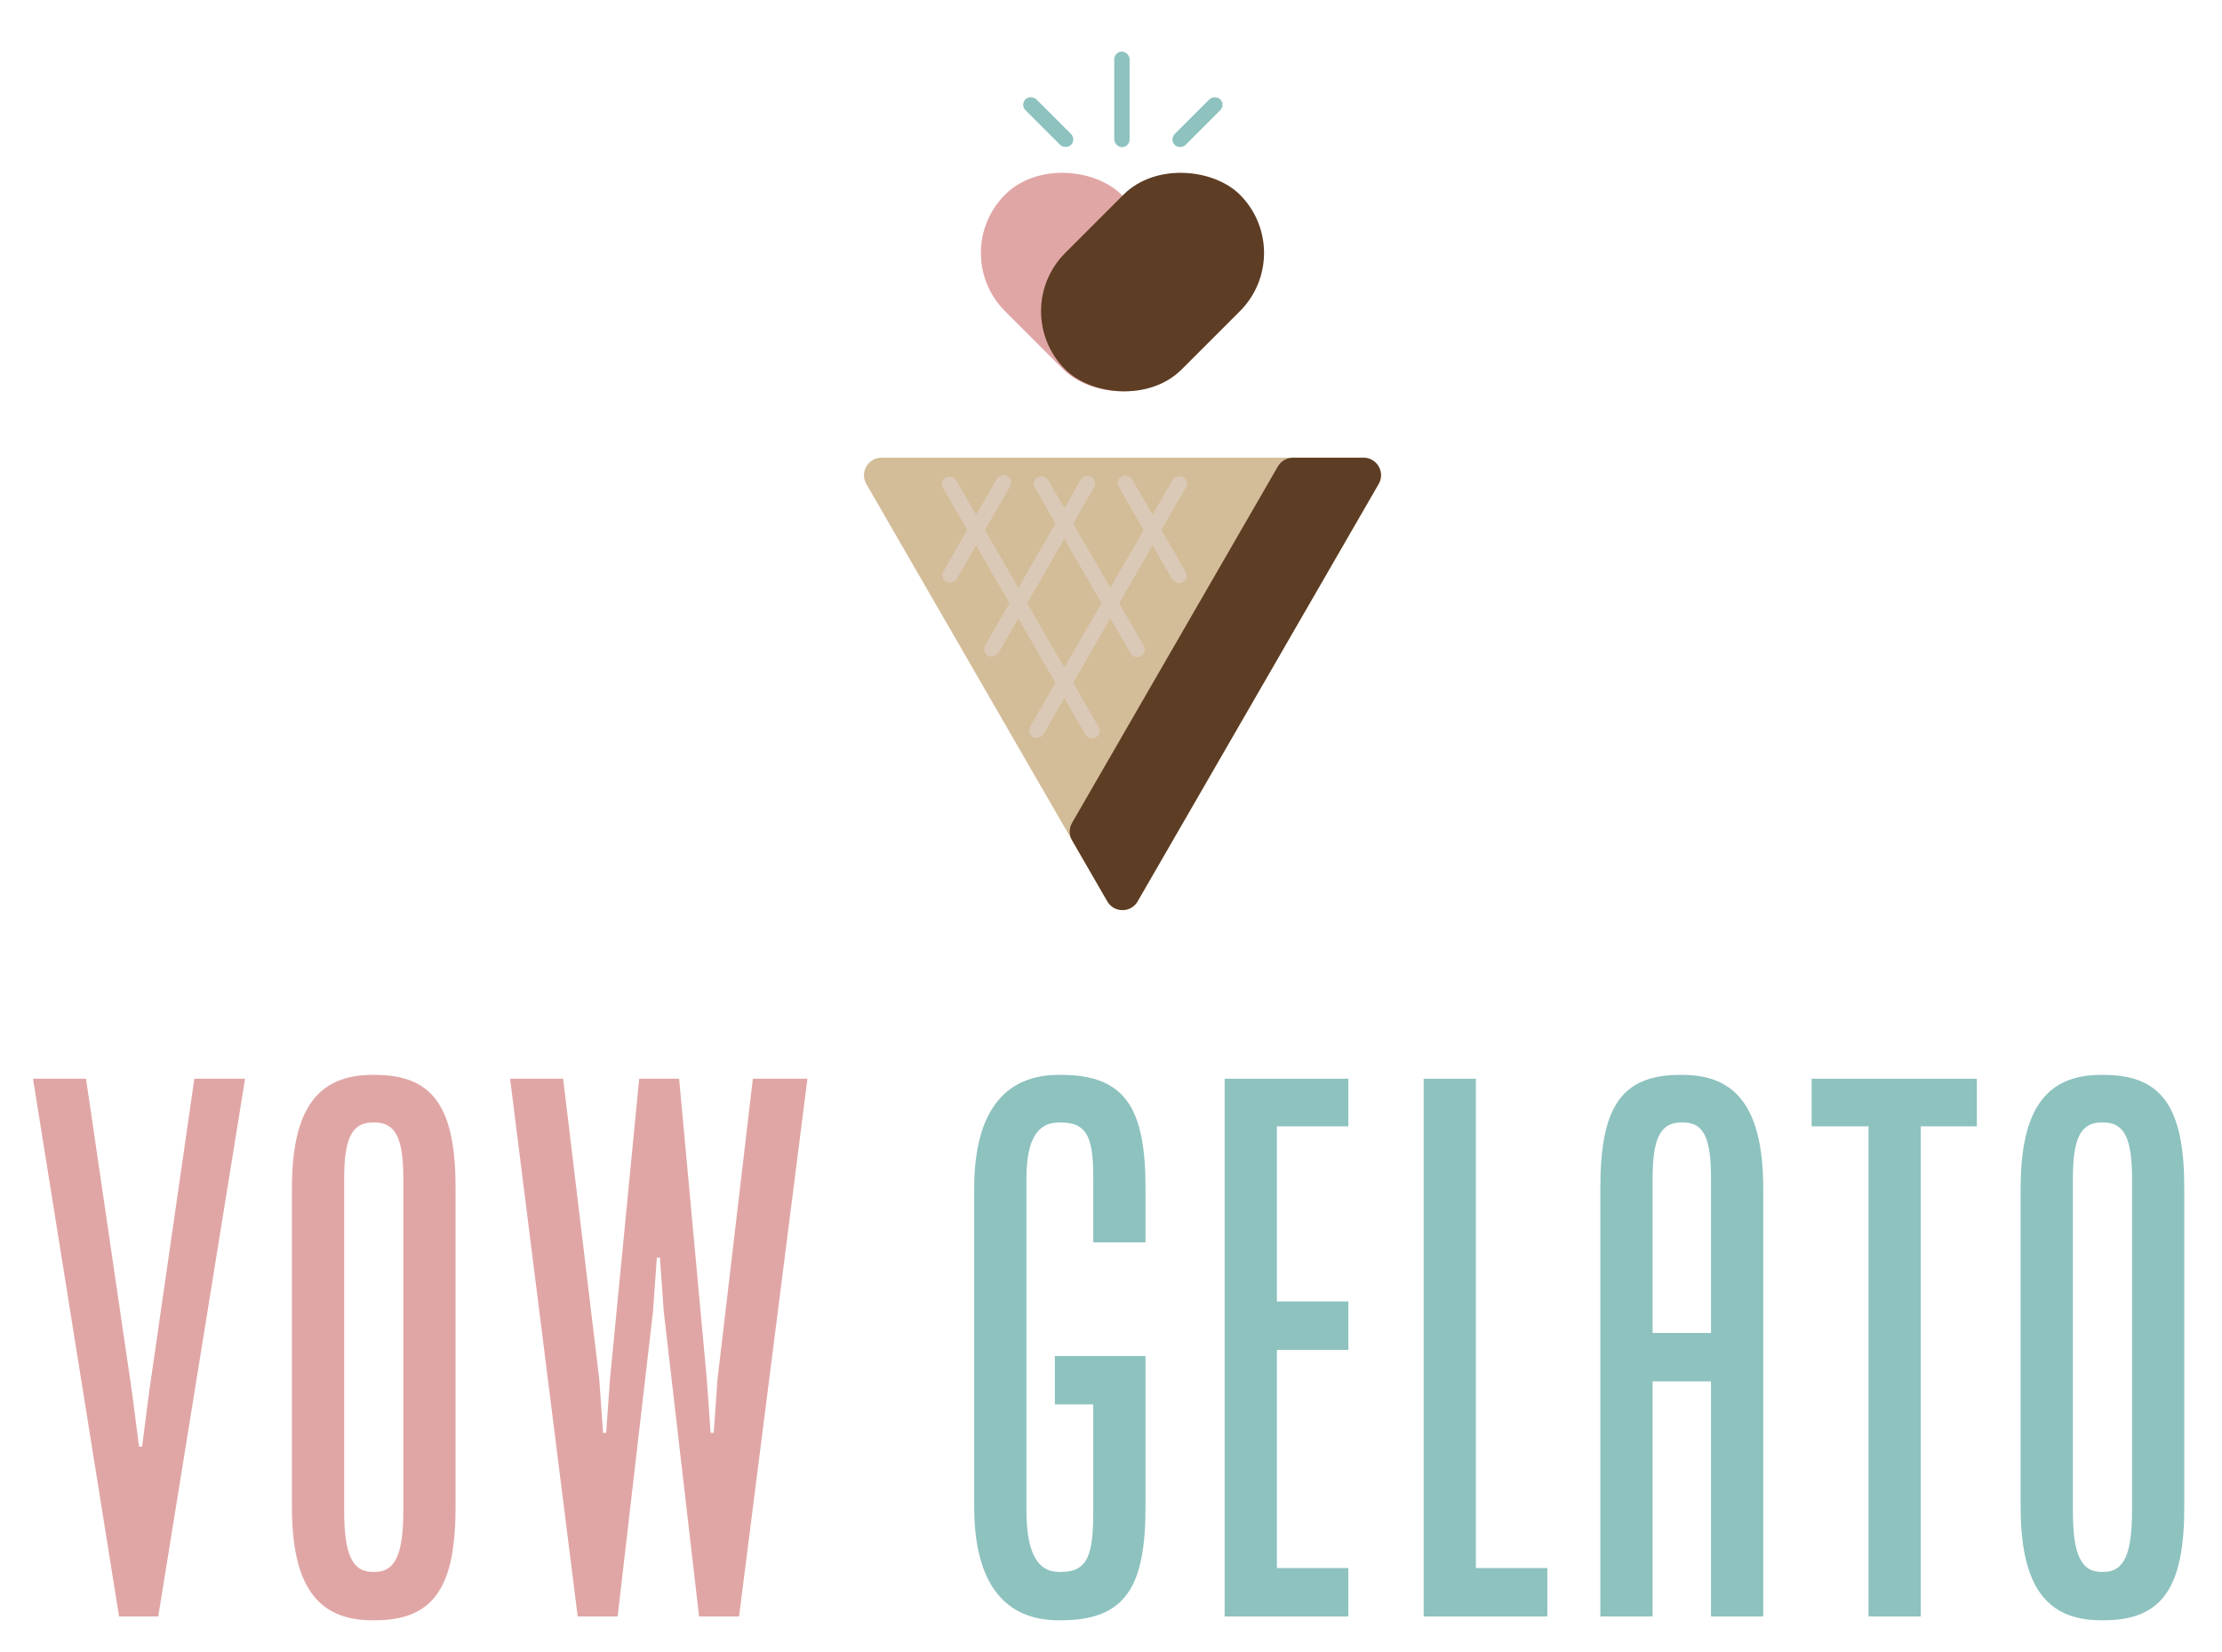 <?xml version="1.0" encoding="UTF-8"?>
<svg id="Layer_1" data-name="Layer 1" xmlns="http://www.w3.org/2000/svg" viewBox="0 0 1417.32 1053.74">
  <defs>
    <style>
      .cls-1 {
        fill: #dac9b6;
      }

      .cls-2 {
        fill: #8dc2bf;
      }

      .cls-3 {
        fill: #e0a6a5;
      }

      .cls-4 {
        fill: #d3bc98;
      }

      .cls-5 {
        fill: #5d3d24;
      }
    </style>
  </defs>
  <g>
    <path class="cls-3" d="M21.04,688.18h33.82l29.41,200.45,4.41,34.31h1.96l4.41-34.31,28.92-200.45h32.35l-55.38,343.06h-24.99l-54.89-343.06Z"/>
    <path class="cls-3" d="M237.66,1033.69c-35.29,0-51.46-22.05-51.46-72.53v-202.9c0-50.48,16.17-72.53,51.46-72.53h1.47c38.23,0,51.46,22.05,51.46,72.53v202.9c0,50.48-13.23,72.53-51.46,72.53h-1.47ZM239.13,1002.82c13.23,0,18.13-11.76,18.13-39.21v-211.72c0-24.5-4.41-35.78-18.13-35.78h-1.47c-13.72,0-18.13,11.27-18.13,35.78v211.72c0,27.44,4.9,39.21,18.13,39.21h1.47Z"/>
    <path class="cls-3" d="M325.38,688.18h33.82l23.03,191.62,2.45,34.31h1.96l2.45-34.31,18.62-191.62h25.48l17.64,191.62,2.45,34.31h1.96l2.45-34.31,22.54-191.62h34.8l-43.62,343.06h-25.49l-22.54-194.57-2.45-34.31h-1.96l-2.45,34.31-22.55,194.57h-25.48l-43.13-343.06Z"/>
    <path class="cls-2" d="M672.85,865.1h57.83v96.06c0,50.48-12.25,72.53-53.91,72.53h-1.47c-33.33,0-53.91-22.05-53.91-72.53v-202.9c0-50.48,20.58-72.53,53.91-72.53h1.47c41.66,0,53.91,22.05,53.91,72.53v34.31h-33.33v-40.68c0-24.5-2.94-35.78-20.58-35.78h-1.47c-13.72,0-20.58,11.27-20.58,35.78v211.72c0,27.44,7.35,39.21,20.58,39.21h1.47c17.64,0,20.58-11.76,20.58-39.21v-67.63h-24.5v-30.88Z"/>
    <path class="cls-2" d="M781.15,688.18h78.91v30.38h-45.58v111.74h45.58v30.88h-45.58v139.19h45.58v30.88h-78.91v-343.06Z"/>
    <path class="cls-2" d="M908.08,688.18h33.33v312.19h45.58v30.88h-78.9v-343.06Z"/>
    <path class="cls-2" d="M1091.37,1031.24v-149.97h-37.25v149.97h-33.33v-272.98c0-50.48,12.25-72.53,50.97-72.53h1.47c34.8,0,51.46,22.05,51.46,72.53v272.98h-33.33ZM1054.13,850.4h37.25v-98.51c0-24.5-3.92-35.78-17.64-35.78h-1.47c-13.72,0-18.13,11.27-18.13,35.78v98.51Z"/>
    <path class="cls-2" d="M1155.57,688.18h105.37v30.38h-35.78v312.68h-33.33v-312.68h-36.27v-30.38Z"/>
    <path class="cls-2" d="M1340.34,1033.69c-35.29,0-51.46-22.05-51.46-72.53v-202.9c0-50.48,16.17-72.53,51.46-72.53h1.47c38.23,0,51.46,22.05,51.46,72.53v202.9c0,50.48-13.23,72.53-51.46,72.53h-1.47ZM1341.81,1002.82c13.23,0,18.13-11.76,18.13-39.21v-211.72c0-24.5-4.41-35.78-18.13-35.78h-1.47c-13.72,0-18.13,11.27-18.13,35.78v211.72c0,27.44,4.9,39.21,18.13,39.21h1.47Z"/>
  </g>
  <g>
    <rect class="cls-3" x="644.25" y="101.14" width="105.07" height="157.62" rx="52.53" ry="52.53" transform="translate(76.84 545.41) rotate(-45)"/>
    <rect class="cls-5" x="656.35" y="127.42" width="157.62" height="105.07" rx="52.53" ry="52.53" transform="translate(88.08 572.54) rotate(-45)"/>
    <rect class="cls-2" x="710.74" y="32.91" width="9.8" height="60.97" rx="4.9" ry="4.9"/>
    <g>
      <path class="cls-4" d="M725.64,575.03l153.74-266.28c4.3-7.44-1.07-16.74-9.66-16.74h-307.47c-8.59,0-13.96,9.3-9.66,16.74l153.74,266.28c4.3,7.44,15.03,7.44,19.33,0Z"/>
      <path class="cls-5" d="M815.09,297.59l-131.26,227.35c-1.99,3.45-1.99,7.71,0,11.16l22.48,38.93c4.3,7.44,15.03,7.44,19.33,0l153.74-266.28c4.3-7.44-1.07-16.74-9.66-16.74h-44.96c-3.99,0-7.67,2.13-9.66,5.58Z"/>
      <rect class="cls-1" x="611.03" y="382.37" width="191.53" height="9.8" rx="4.9" ry="4.9" transform="translate(18.02 805.73) rotate(-60)"/>
      <rect class="cls-1" x="597.2" y="356.33" width="131.89" height="9.8" rx="4.9" ry="4.9" transform="translate(18.74 754.92) rotate(-60)"/>
      <rect class="cls-1" x="584.03" y="332.53" width="77.96" height="9.8" rx="4.9" ry="4.9" transform="translate(19.28 708.26) rotate(-60)"/>
      <rect class="cls-1" x="646.27" y="291.83" width="9.8" height="191.53" rx="4.9" ry="4.9" transform="translate(-106.56 377.51) rotate(-30)"/>
      <rect class="cls-1" x="689.92" y="295.61" width="9.8" height="131.89" rx="4.9" ry="4.9" transform="translate(-87.69 395.85) rotate(-30)"/>
      <rect class="cls-1" x="730.06" y="298.78" width="9.8" height="77.96" rx="4.9" ry="4.9" transform="translate(-70.42 412.73) rotate(-30)"/>
    </g>
    <rect class="cls-2" x="663.74" y="57.34" width="9.8" height="41.12" rx="4.9" ry="4.9" transform="translate(140.75 495.61) rotate(-45)"/>
    <rect class="cls-2" x="743.27" y="73.01" width="41.12" height="9.8" rx="4.9" ry="4.9" transform="translate(168.63 562.93) rotate(-45)"/>
  </g>
</svg>